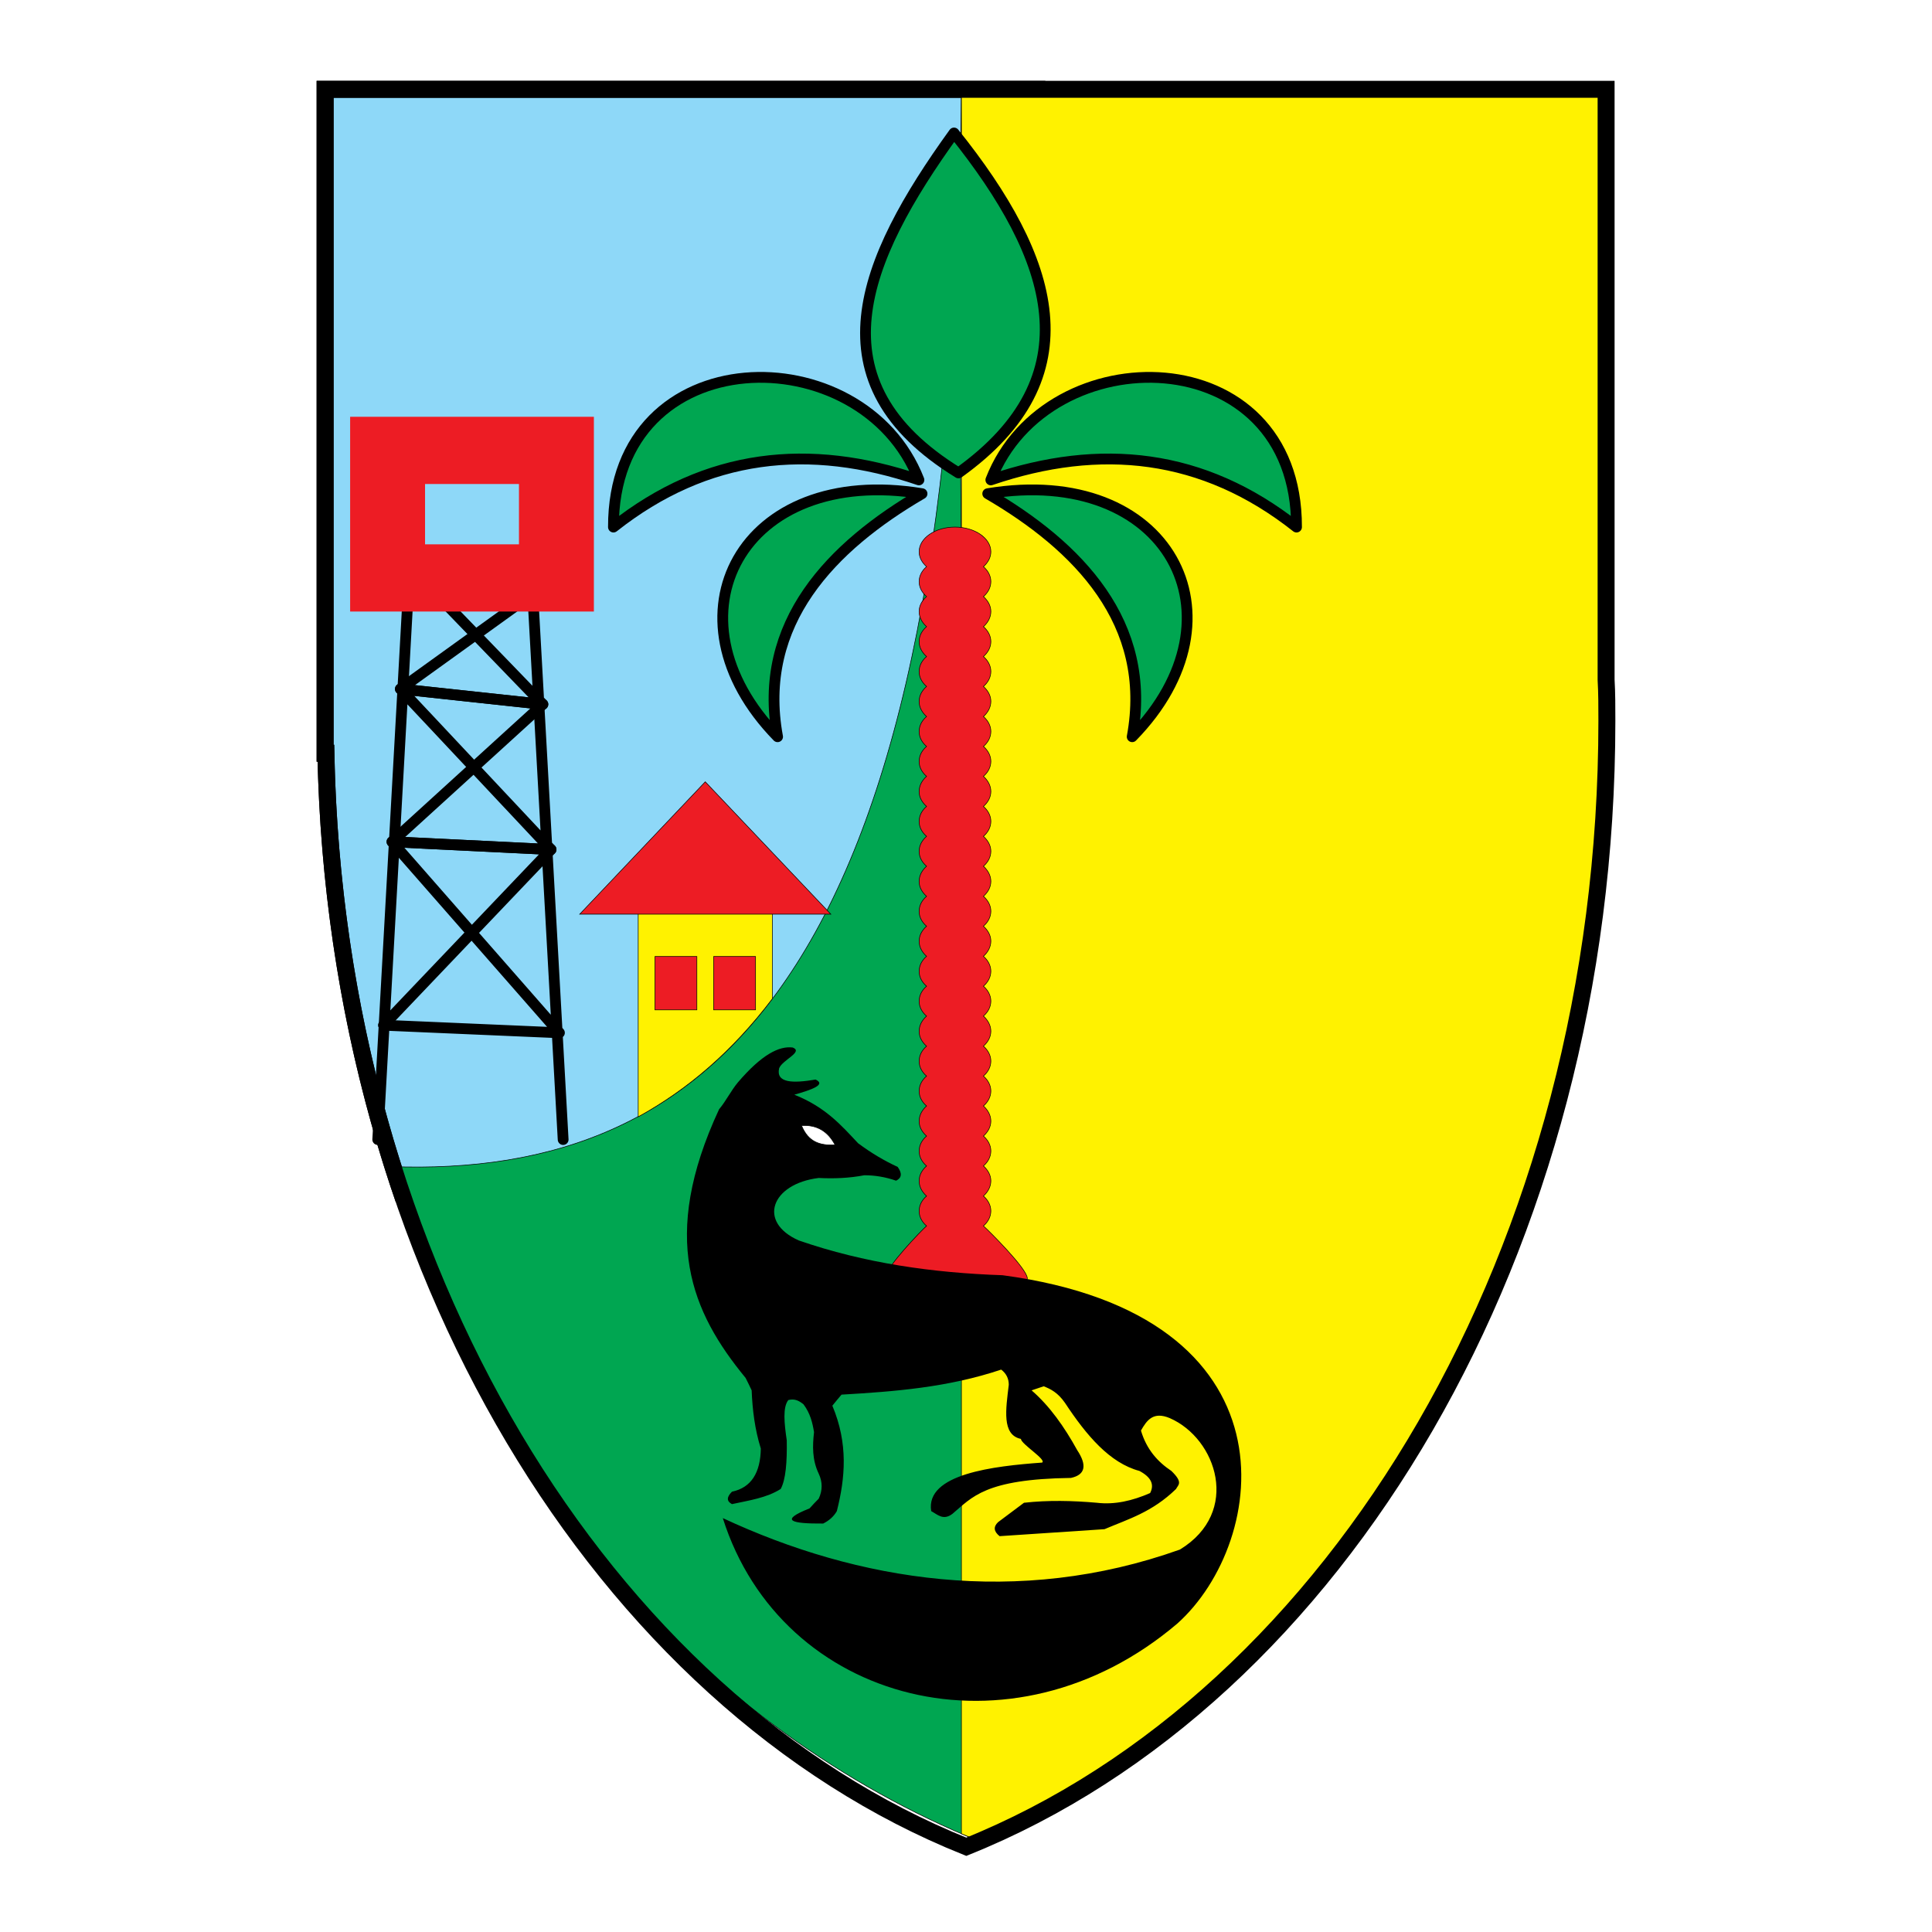 <?xml version="1.0" encoding="utf-8"?>
<!-- Generator: Adobe Illustrator 13.0.0, SVG Export Plug-In . SVG Version: 6.00 Build 14948)  -->
<!DOCTYPE svg PUBLIC "-//W3C//DTD SVG 1.0//EN" "http://www.w3.org/TR/2001/REC-SVG-20010904/DTD/svg10.dtd">
<svg version="1.0" id="Layer_1" xmlns="http://www.w3.org/2000/svg" xmlns:xlink="http://www.w3.org/1999/xlink" x="0px" y="0px"
	 width="192.756px" height="192.756px" viewBox="0 0 192.756 192.756" enable-background="new 0 0 192.756 192.756"
	 xml:space="preserve">
<g>
	<polygon fill-rule="evenodd" clip-rule="evenodd" fill="#FFFFFF" points="0,0 192.756,0 192.756,192.756 0,192.756 0,0 	"/>
	
		<path fill-rule="evenodd" clip-rule="evenodd" fill="#8ED8F8" stroke="#000000" stroke-width="1.692" stroke-miterlimit="2.613" d="
		M40.081,119.059c-4.59-13.52-7.254-28.336-7.566-43.908h-0.078v-3.235V8.911h71.011v110.148H40.081L40.081,119.059z"/>
	
		<path fill-rule="evenodd" clip-rule="evenodd" fill="#00A651" stroke="#000000" stroke-width="0.058" stroke-miterlimit="2.613" d="
		M38.933,116.386c32.248,1.22,56.89-19.214,56.988-107.882c-0.739,58.396,1.789,116.791,1.809,175.206
		c-13.654-5.521-26.004-14.526-36.293-26.108c-3.618-4.766-7.216-9.511-10.775-14.274C45.644,134.844,41.753,125.76,38.933,116.386
		L38.933,116.386z"/>
	
		<path fill-rule="evenodd" clip-rule="evenodd" fill="#FFF200" stroke="#000000" stroke-width="0.058" stroke-miterlimit="2.613" d="
		M95.921,182.954V8.911h64.32V67.81c0.077,1.375,0.077,2.731,0.077,4.106c0,52.101-26.335,96.396-62.589,111.794
		C97.126,183.458,96.523,183.206,95.921,182.954L95.921,182.954z"/>
	
		<path fill-rule="evenodd" clip-rule="evenodd" fill="#ED1C24" stroke="#000000" stroke-width="0.058" stroke-miterlimit="2.613" d="
		M95.279,52.586c1.964,0,3.579,1.104,3.579,2.46c0,0.562-0.272,1.065-0.739,1.491c0.467,0.407,0.739,0.93,0.739,1.491
		c0,0.562-0.272,1.085-0.739,1.492c0.467,0.426,0.739,0.93,0.739,1.491c0,0.562-0.272,1.085-0.739,1.511
		c0.467,0.407,0.739,0.93,0.739,1.491c0,0.562-0.272,1.065-0.739,1.492c0.467,0.406,0.739,0.93,0.739,1.491
		s-0.272,1.084-0.739,1.491c0.467,0.426,0.739,0.93,0.739,1.492s-0.272,1.084-0.739,1.511c0.467,0.407,0.739,0.929,0.739,1.491
		c0,0.562-0.272,1.084-0.739,1.491c0.467,0.407,0.739,0.93,0.739,1.492c0,0.562-0.272,1.084-0.739,1.491
		c0.467,0.426,0.739,0.949,0.739,1.511c0,0.562-0.272,1.065-0.739,1.491c0.467,0.407,0.739,0.93,0.739,1.491
		c0,0.562-0.272,1.085-0.739,1.492c0.467,0.426,0.739,0.93,0.739,1.491s-0.272,1.084-0.739,1.492
		c0.467,0.426,0.739,0.949,0.739,1.51c0,0.562-0.272,1.065-0.739,1.492c0.467,0.406,0.739,0.93,0.739,1.491S98.585,92,98.118,92.407
		c0.467,0.426,0.739,0.93,0.739,1.492c0,0.562-0.272,1.084-0.739,1.511c0.467,0.407,0.739,0.929,0.739,1.491
		s-0.272,1.084-0.739,1.492c0.467,0.406,0.739,0.93,0.739,1.491s-0.272,1.085-0.739,1.491c0.467,0.426,0.739,0.949,0.739,1.511
		s-0.272,1.065-0.739,1.491c0.467,0.407,0.739,0.93,0.739,1.491s-0.272,1.085-0.739,1.491c0.467,0.407,0.739,0.93,0.739,1.492
		c0,0.562-0.272,1.084-0.739,1.491c0.467,0.426,0.739,0.949,0.739,1.511s-0.272,1.064-0.739,1.491
		c0.467,0.406,0.739,0.93,0.739,1.491s-0.272,1.085-0.739,1.491c0.467,0.426,0.739,0.93,0.739,1.491
		c0,0.562-0.272,1.085-0.739,1.511c0.467,0.407,0.739,0.93,0.739,1.491s-0.272,1.085-0.739,1.492
		c0.467,0.406,4.377,4.28,4.377,5.229c0,0.969-5.252,0.795-7.216,0.795c-1.984,0-6.924,0.02-6.924-0.93s3.618-4.688,4.085-5.094
		c-0.467-0.407-0.739-0.931-0.739-1.492s0.272-1.084,0.739-1.491c-0.467-0.426-0.739-0.948-0.739-1.511
		c0-0.562,0.272-1.065,0.739-1.491c-0.467-0.406-0.739-0.93-0.739-1.491s0.272-1.085,0.739-1.491
		c-0.467-0.427-0.739-0.93-0.739-1.491s0.272-1.085,0.739-1.511c-0.467-0.407-0.739-0.93-0.739-1.491
		c0-0.562,0.272-1.085,0.739-1.492c-0.467-0.406-0.739-0.93-0.739-1.491s0.272-1.084,0.739-1.491
		c-0.467-0.426-0.739-0.93-0.739-1.491s0.272-1.085,0.739-1.511c-0.467-0.406-0.739-0.93-0.739-1.491s0.272-1.085,0.739-1.491
		c-0.467-0.407-0.739-0.93-0.739-1.492s0.272-1.084,0.739-1.491c-0.467-0.426-0.739-0.949-0.739-1.511
		c0-0.562,0.272-1.065,0.739-1.492C91.972,92,91.7,91.478,91.7,90.916s0.272-1.085,0.739-1.491c-0.467-0.426-0.739-0.93-0.739-1.492
		c0-0.562,0.272-1.084,0.739-1.51c-0.467-0.407-0.739-0.93-0.739-1.492s0.272-1.065,0.739-1.491
		c-0.467-0.407-0.739-0.93-0.739-1.492c0-0.562,0.272-1.084,0.739-1.491c-0.467-0.426-0.739-0.93-0.739-1.491
		c0-0.562,0.272-1.084,0.739-1.511c-0.467-0.407-0.739-0.93-0.739-1.491c0-0.562,0.272-1.085,0.739-1.492
		c-0.467-0.407-0.739-0.93-0.739-1.491c0-0.562,0.272-1.084,0.739-1.491c-0.467-0.426-0.739-0.949-0.739-1.511
		s0.272-1.065,0.739-1.492c-0.467-0.407-0.739-0.93-0.739-1.491s0.272-1.085,0.739-1.491c-0.467-0.426-0.739-0.93-0.739-1.492
		c0-0.562,0.272-1.084,0.739-1.491c-0.467-0.426-0.739-0.949-0.739-1.511c0-0.562,0.272-1.065,0.739-1.491
		c-0.467-0.407-0.739-0.93-0.739-1.492c0-0.562,0.272-1.084,0.739-1.491c-0.467-0.426-0.739-0.93-0.739-1.491
		C91.7,53.69,93.295,52.586,95.279,52.586L95.279,52.586z"/>
	<path fill-rule="evenodd" clip-rule="evenodd" d="M72.114,151.461c13.44,6.275,29.428,8.91,45.609,3.138
		c6.127-3.737,3.657-11.078-1.012-13.112c-1.653-0.697-2.295,0.213-2.878,1.24c0.563,1.897,1.673,3.118,3.034,4.028
		c1.226,1.182,0.661,1.395,0.467,1.801c-2.393,2.324-4.766,3.003-7.138,4.01c-3.482,0.232-6.983,0.465-10.465,0.697
		c-0.583-0.465-0.642-0.93-0.155-1.395c0.856-0.64,1.712-1.278,2.587-1.937c2.412-0.271,4.843-0.213,7.274,0
		c1.77,0.213,3.54-0.194,5.31-0.969c0.447-0.853,0.097-1.588-1.069-2.208c-2.957-0.794-5.271-3.525-7.431-6.798
		c-0.7-1.008-1.42-1.376-2.119-1.646c-0.409,0.135-0.817,0.271-1.206,0.406c1.809,1.569,3.268,3.642,4.551,5.966
		c1.012,1.53,0.798,2.46-0.622,2.77c-8.616,0.116-9.861,1.937-11.825,3.583c-0.915,0.697-1.479,0.077-2.12-0.271
		c-0.603-3.718,6.263-4.493,11.066-4.842c0.467-0.29-2.062-1.82-2.12-2.362c-1.925-0.407-1.497-2.964-1.206-5.404
		c0-0.62-0.252-1.123-0.758-1.511c-5.31,1.782-10.62,2.188-15.93,2.498c-0.311,0.368-0.622,0.736-0.914,1.104
		c1.595,3.796,1.284,7.205,0.448,10.517c-0.312,0.543-0.778,0.949-1.362,1.24c-3.17,0.02-4.435-0.291-1.361-1.511
		c0.292-0.329,0.603-0.659,0.914-0.969c0.389-0.833,0.389-1.666,0-2.498c-0.661-1.376-0.623-2.77-0.467-4.146
		c-0.156-0.93-0.37-1.859-1.05-2.77c-0.408-0.329-0.855-0.601-1.517-0.426c-0.564,0.717-0.408,2.305-0.155,4.009
		c0.039,2.17-0.098,3.932-0.603,4.861c-1.4,0.892-3.17,1.144-4.863,1.512c-0.544-0.291-0.544-0.698,0-1.24
		c1.945-0.406,2.84-1.917,2.879-4.3c-0.603-1.937-0.836-3.873-0.915-5.811c-0.194-0.406-0.389-0.833-0.603-1.239
		c-5.387-6.547-8.616-13.965-2.645-26.806c0.7-0.833,1.186-1.859,1.886-2.692c2.373-2.77,4.104-3.642,5.465-3.467
		c1.089,0.445-1.05,1.239-1.361,2.072c-0.331,1.472,1.342,1.511,3.637,1.123c1.07,0.504-0.35,1.008-2.12,1.511
		c3.112,1.24,4.688,3.061,6.36,4.843c1.323,0.987,2.645,1.762,3.948,2.362c0.467,0.64,0.409,1.104-0.156,1.375
		c-1.05-0.367-2.12-0.542-3.17-0.542c-1.517,0.291-3.034,0.349-4.551,0.271c-4.727,0.581-6.146,4.396-1.984,6.236
		c6.555,2.267,13.381,3.234,20.325,3.467c29.797,3.971,26.549,26.593,17.446,34.747C100.997,176.001,77.969,169.978,72.114,151.461
		L72.114,151.461z"/>
	
		<path fill-rule="evenodd" clip-rule="evenodd" fill="#FFFFFF" stroke="#000000" stroke-width="0.058" stroke-miterlimit="2.613" d="
		M79.972,112.299c0.681,1.665,1.848,1.995,3.345,1.937C82.598,112.86,81.489,112.202,79.972,112.299L79.972,112.299z"/>
	
		<path fill="none" stroke="#000000" stroke-width="1.076" stroke-linecap="round" stroke-linejoin="round" stroke-miterlimit="2.613" d="
		M37.688,113.693l3.034-54.464 M56.185,113.693l-3.034-54.464 M38.272,102.285l17.543,0.756L39.108,83.982l15.871,0.774
		L39.945,68.739l14.218,1.53L41.617,57.292"/>
	<path fill="none" stroke="#000000" stroke-width="1.692" stroke-miterlimit="2.613" d="M160.241,8.911V67.81
		c0.077,1.375,0.077,2.731,0.077,4.106c0,52.72-26.977,97.481-63.912,112.336c-36.195-14.507-62.88-57.814-63.892-109.102h-0.078
		v-3.235V8.911H160.241L160.241,8.911z"/>
	
		<polyline fill="none" stroke="#000000" stroke-width="1.076" stroke-linecap="round" stroke-linejoin="round" stroke-miterlimit="2.613" points="
		53.151,59.229 39.945,68.739 54.163,70.27 39.108,83.982 54.979,84.757 38.272,102.285 	"/>
	
		<path fill-rule="evenodd" clip-rule="evenodd" fill="#ED1C24" stroke="#ED1C24" stroke-width="4.304" stroke-miterlimit="2.613" d="
		M37.085,43.735H57.1v15.126H37.085V43.735L37.085,43.735z M40.256,46.137h13.673V56.46H40.256V46.137L40.256,46.137z"/>
	
		<path fill-rule="evenodd" clip-rule="evenodd" fill="#FFF200" stroke="#000000" stroke-width="0.058" stroke-miterlimit="2.613" d="
		M63.673,90.858h13.381v8.793c-3.987,5.268-8.48,9.084-13.381,11.775V90.858L63.673,90.858z"/>
	
		<polygon fill-rule="evenodd" clip-rule="evenodd" fill="#ED1C24" stroke="#000000" stroke-width="0.058" stroke-miterlimit="2.613" points="
		65.346,95.429 69.527,95.429 69.527,100.755 65.346,100.755 65.346,95.429 	"/>
	
		<polygon fill-rule="evenodd" clip-rule="evenodd" fill="#ED1C24" stroke="#000000" stroke-width="0.058" stroke-miterlimit="2.613" points="
		71.2,95.429 75.382,95.429 75.382,100.755 71.2,100.755 71.2,95.429 	"/>
	
		<polygon fill-rule="evenodd" clip-rule="evenodd" fill="#ED1C24" stroke="#000000" stroke-width="0.058" stroke-miterlimit="2.613" points="
		70.364,77.998 76.627,84.602 82.89,91.207 70.364,91.207 57.838,91.207 64.101,84.602 70.364,77.998 	"/>
	
		<path fill-rule="evenodd" clip-rule="evenodd" fill="#00A651" stroke="#000000" stroke-width="1.076" stroke-linejoin="round" stroke-miterlimit="2.613" d="
		M95.629,47.182c-14.723-9.045-9.647-21.169-0.447-33.914C105.237,25.819,109.05,37.595,95.629,47.182L95.629,47.182z"/>
	
		<path fill-rule="evenodd" clip-rule="evenodd" fill="#00A651" stroke="#000000" stroke-width="1.076" stroke-linejoin="round" stroke-miterlimit="2.613" d="
		M91.681,47.88c-5.621-14.468-30.517-14.197-30.478,4.706C70.52,45.226,80.75,44.161,91.681,47.88L91.681,47.88z"/>
	
		<path fill-rule="evenodd" clip-rule="evenodd" fill="#00A651" stroke="#000000" stroke-width="1.076" stroke-linejoin="round" stroke-miterlimit="2.613" d="
		M91.992,49.255c-18.03-2.983-26.101,12.279-14.412,24.249C75.479,62.135,83.025,54.484,91.992,49.255L91.992,49.255z"/>
	
		<path fill-rule="evenodd" clip-rule="evenodd" fill="#00A651" stroke="#000000" stroke-width="1.076" stroke-linejoin="round" stroke-miterlimit="2.613" d="
		M98.857,47.88c5.621-14.468,30.536-14.197,30.497,4.706C120.038,45.226,109.788,44.161,98.857,47.88L98.857,47.88z"/>
	
		<path fill-rule="evenodd" clip-rule="evenodd" fill="#00A651" stroke="#000000" stroke-width="1.076" stroke-linejoin="round" stroke-miterlimit="2.613" d="
		M98.547,49.255c18.049-2.983,26.12,12.279,14.412,24.249C115.059,62.135,107.532,54.484,98.547,49.255L98.547,49.255z"/>
</g>
</svg>
